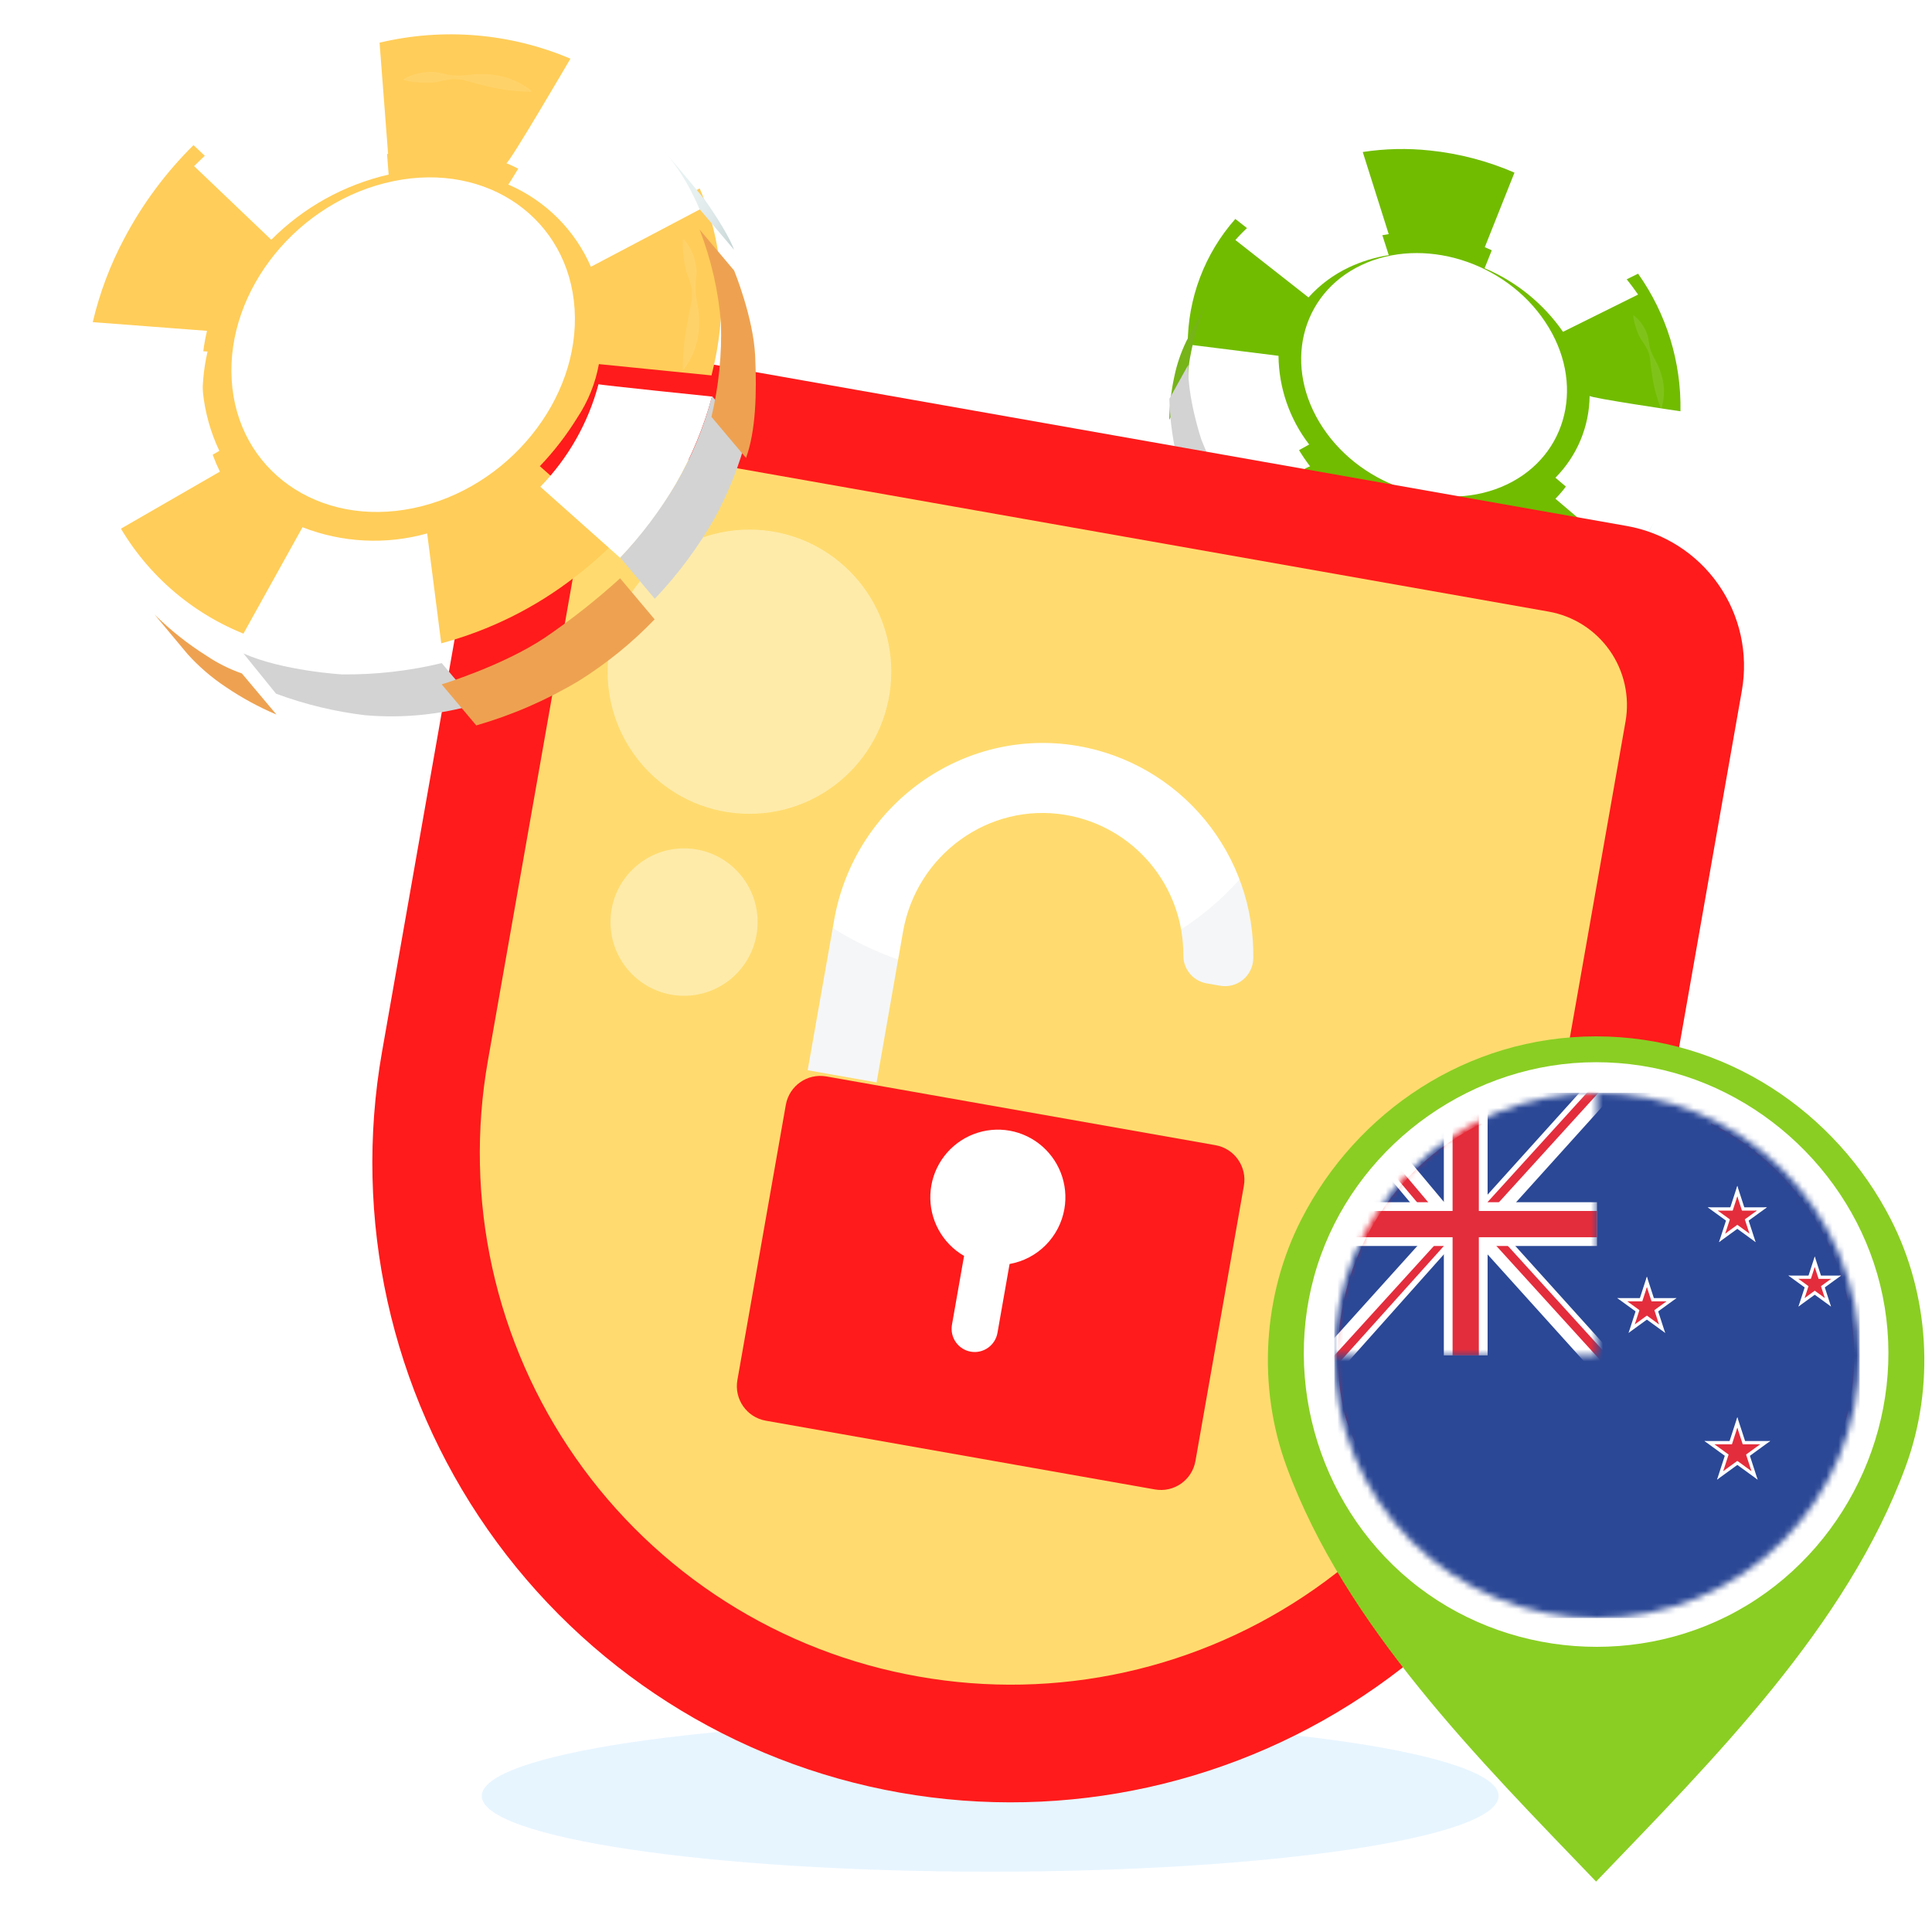 <?xml version="1.0" encoding="UTF-8"?> <svg xmlns="http://www.w3.org/2000/svg" width="320" height="320" viewBox="0 0 320 320" fill="none"><path d="M249.58 83.656C259.73 78.83 262.611 66.767 255.961 56.762C249.312 46.757 235.67 42.547 225.488 47.353C215.306 52.16 212.425 64.223 219.107 74.248C225.789 84.273 239.395 88.497 249.58 83.656Z" fill="white"></path><path d="M247.122 79.955C249.447 78.854 250.175 75.346 252.507 74.408C254.983 73.413 255.672 69.913 255.702 67.166C255.713 64.121 253.661 61.78 252.221 58.506C250.382 54.406 246.715 51.654 242.503 50.29C239.957 49.466 237.277 49.137 234.607 49.322C232.302 49.464 230.045 50.034 227.95 51.004C226.638 51.627 225.427 52.441 224.355 53.419C223.251 54.426 222.899 56.25 222.216 57.519C221.365 59.071 220.286 60.118 220.095 61.91C219.904 63.702 219.595 64.953 221.39 67.19C222.413 68.436 221.853 70.94 222.841 72.407C224.814 75.368 227.529 77.76 230.717 79.341C232.99 80.482 236.161 78.868 238.241 80.227C241.871 82.621 244.291 81.342 247.122 79.955Z" fill="white"></path><g filter="url(#filter0_i_2106_32749)"><path d="M236.826 28.336C233.127 27.938 229.392 28.022 225.714 28.586L230.014 42.187C224.913 42.933 220.222 45.404 216.721 49.189L204.609 39.673C199.537 45.411 196.734 52.802 196.725 60.46L211.76 62.345C211.815 67.662 213.597 72.818 216.838 77.034L204.794 83.766C208.56 88.786 213.294 93 218.718 96.157C220.583 97.268 222.523 98.249 224.522 99.094C224.882 99.247 225.059 99.317 225.227 99.382C225.394 99.448 229.84 86.929 229.84 86.929C232.216 87.877 234.684 88.573 237.205 89.006C239.569 89.495 242.009 89.495 244.373 89.007L248.299 102.543C256.178 101.53 263.836 98.111 269.355 92.486L257.631 82.534C261.212 78.926 263.244 74.062 263.293 68.979C263.279 69.316 278.339 71.531 278.339 71.531C278.493 63.379 276.034 55.392 271.322 48.739L258.878 54.886C255.64 50.224 251.153 46.571 245.931 44.347L250.846 32.004C246.388 30.072 241.659 28.835 236.826 28.336ZM255.961 56.763C262.611 66.767 259.73 78.831 249.58 83.657C239.431 88.484 225.764 84.292 219.107 74.249C212.45 64.206 215.31 52.151 225.476 47.326C235.643 42.501 249.296 46.698 255.961 56.763Z" fill="#71BC01"></path></g><path d="M225.651 28.669C225.787 28.615 225.941 28.627 226.088 28.601C225.941 28.627 225.801 28.65 225.651 28.669Z" fill="#FDFAEF"></path><path d="M245.9 44.426L250.825 32.088C259.093 35.615 266.197 41.404 271.32 48.789L258.885 54.958C255.639 50.29 251.137 46.639 245.9 44.426Z" fill="white"></path><path d="M250.828 32.079L250.113 31.787C250.35 31.882 250.595 31.974 250.828 32.079Z" fill="#FDFAEF"></path><path d="M271.68 49.317C271.566 49.138 271.432 48.969 271.319 48.79C271.439 48.966 271.566 49.138 271.68 49.317Z" fill="#FDFAEF"></path><path d="M244.415 88.941C244.336 88.973 248.259 102.626 248.259 102.626C240.485 103.552 232.602 102.477 225.36 99.503L229.865 86.986C234.465 88.879 239.477 89.553 244.415 88.941Z" fill="white"></path><path d="M257.564 82.675C261.123 79.094 263.172 74.284 263.289 69.236C263.285 69.371 278.327 71.601 278.327 71.601C278.087 79.468 274.88 86.953 269.35 92.554L257.628 82.608C257.611 82.634 257.589 82.657 257.564 82.675Z" fill="white"></path><path d="M223.427 44.281C220.884 45.477 218.606 47.17 216.729 49.261L204.619 39.753C207.571 36.448 211.159 33.771 215.169 31.882C218.493 30.319 222.023 29.237 225.652 28.67L230.022 42.259C227.739 42.615 225.518 43.296 223.427 44.281Z" fill="white"></path><path d="M215.967 75.818C216.294 76.3 216.634 76.776 216.989 77.247C216.86 77.091 204.816 83.799 204.816 83.799C204.322 83.168 203.851 82.471 203.39 81.778C199.107 75.528 196.789 68.141 196.733 60.565L211.753 62.39C211.794 67.185 213.261 71.859 215.967 75.818Z" fill="white"></path><g filter="url(#filter1_i_2106_32749)"><path d="M196.811 60.219L193.666 66.124C193.711 63.732 193.988 61.35 194.494 59.013C194.918 56.945 195.601 54.938 196.527 53.041L199.561 47.397C198.486 49.958 197.696 52.629 197.203 55.363C196.866 56.958 196.734 58.59 196.811 60.219Z" fill="#76B419"></path></g><path d="M196.814 60.432L193.682 66.059C193.783 69.875 194.337 73.667 195.331 77.353C196.693 81.826 198.874 86.007 201.764 89.682L204.911 83.785C202.487 80.378 200.493 76.685 198.974 72.789C198.974 72.789 196.623 65.788 196.814 60.432Z" fill="#D3D3D3"></path><g filter="url(#filter2_i_2106_32749)"><path d="M201.693 89.712L204.831 83.81C204.831 83.81 209.799 89.983 214.993 93.546C218.311 95.77 221.78 97.758 225.375 99.498L222.234 105.393C218.48 103.873 214.924 101.902 211.646 99.524C207.918 96.698 204.572 93.4 201.693 89.712Z" fill="#76B419"></path></g><path d="M248.317 102.603C244.383 103.118 240.396 103.086 236.471 102.51C232.676 101.918 228.956 100.913 225.38 99.511L222.239 105.406C226.112 106.947 230.157 108.011 234.286 108.575C237.897 108.999 241.547 108.981 245.153 108.523L248.317 102.603Z" fill="#D3D3D3"></path><g filter="url(#filter3_i_2106_32749)"><path d="M245.123 108.453L248.268 102.548C252.165 101.965 255.967 100.865 259.573 99.279C263.145 97.493 266.441 95.202 269.359 92.477L266.222 98.379C266.222 98.379 261.681 102.79 257.339 104.768C252.996 106.746 248.676 108.325 245.123 108.453Z" fill="#76B419"></path></g><path d="M266.245 98.353L269.351 92.455C271.152 90.694 272.704 88.696 273.965 86.515C271.488 91.215 270.641 92.674 270.641 92.674C270.641 92.674 268.08 96.712 266.245 98.353Z" fill="url(#paint0_linear_2106_32749)"></path><path d="M270.581 52.228C271.15 52.66 271.641 53.185 272.034 53.782C272.417 54.349 272.714 54.969 272.915 55.623C273.088 56.3 273.119 57.016 273.304 57.663C273.499 58.316 273.771 58.944 274.114 59.533C274.243 59.854 274.451 60.143 274.587 60.462C274.723 60.78 274.845 61.103 274.974 61.425C275.207 62.072 275.382 62.74 275.495 63.419C275.709 64.807 275.611 66.225 275.208 67.57L275.059 67.572C274.577 66.316 274.193 65.024 273.912 63.708C273.778 63.066 273.683 62.416 273.587 61.767C273.492 61.117 273.405 60.448 273.342 59.777C273.289 59.105 273.118 58.447 272.835 57.835C272.508 57.24 272.145 56.667 271.747 56.118C271.419 55.541 271.157 54.929 270.964 54.295C270.741 53.643 270.584 52.97 270.497 52.287L270.581 52.228Z" fill="white" fill-opacity="0.1"></path><path d="M265.122 92.076C264.804 92.729 264.365 93.316 263.828 93.806C263.319 94.298 262.731 94.702 262.089 95.002C261.425 95.269 260.7 95.403 260.064 95.676C259.421 95.949 258.807 96.285 258.23 96.678C257.641 97.08 257.006 97.41 256.339 97.662C255.685 97.937 255.006 98.146 254.311 98.287C252.908 98.549 251.463 98.492 250.085 98.122L250.033 97.993C251.305 97.482 252.609 97.057 253.938 96.722C254.582 96.57 255.234 96.441 255.894 96.308C256.226 96.249 256.541 96.147 256.877 96.095C257.212 96.043 257.558 95.996 257.892 95.919C258.569 95.815 259.222 95.589 259.819 95.252C260.381 94.855 260.91 94.415 261.403 93.936C261.944 93.52 262.519 93.15 263.121 92.831C263.731 92.501 264.363 92.213 265.013 91.971L265.122 92.076Z" fill="white" fill-opacity="0.1"></path><path d="M164.007 310.009C210.514 310.009 248.216 304.393 248.216 297.466C248.216 290.539 210.514 284.923 164.007 284.923C117.499 284.923 79.797 290.539 79.797 297.466C79.797 304.393 117.499 310.009 164.007 310.009Z" fill="#C4E7FF" fill-opacity="0.4"></path><g filter="url(#filter4_ii_2106_32749)"><path d="M107.492 55.194L269.452 83.809C275.588 84.893 281.043 88.375 284.617 93.489C288.191 98.603 289.591 104.931 288.509 111.079L271.51 207.676C266.641 235.344 251.002 259.941 228.034 276.056C205.065 292.171 176.649 298.484 149.035 293.605C121.422 288.726 96.874 273.056 80.791 250.042C64.708 227.027 58.408 198.554 63.277 170.885L80.276 74.289C81.358 68.14 84.833 62.674 89.937 59.093C95.041 55.512 101.356 54.11 107.492 55.194Z" fill="#FF1B1B"></path></g><g filter="url(#filter5_i_2106_32749)"><path d="M152.127 276.028C140.753 274.03 129.884 269.804 120.142 263.592C110.4 257.381 101.976 249.305 95.353 239.827C88.729 230.349 84.036 219.655 81.542 208.358C79.048 197.06 78.803 185.381 80.819 173.988L96.083 87.266C96.44 85.233 97.194 83.291 98.3 81.55C99.407 79.809 100.844 78.304 102.532 77.12C104.219 75.936 106.122 75.096 108.133 74.649C110.144 74.202 112.223 74.156 114.252 74.514L256.502 99.646C258.531 100.003 260.471 100.758 262.209 101.866C263.948 102.975 265.451 104.416 266.634 106.107C267.816 107.798 268.655 109.706 269.101 111.722C269.548 113.737 269.594 115.822 269.237 117.855L253.964 204.577C251.97 215.974 247.753 226.866 241.554 236.627C235.355 246.389 227.295 254.83 217.835 261.467C208.376 268.104 197.704 272.806 186.429 275.304C175.153 277.803 163.497 278.049 152.127 276.028Z" fill="#FFDB6F"></path></g><g filter="url(#filter6_f_2106_32749)"><path d="M124.132 134.795C137.107 134.795 147.625 124.256 147.625 111.255C147.625 98.254 137.107 87.715 124.132 87.715C111.157 87.715 100.639 98.254 100.639 111.255C100.639 124.256 111.157 134.795 124.132 134.795Z" fill="#FEFDE7" fill-opacity="0.5"></path></g><g filter="url(#filter7_f_2106_32749)"><path d="M113.301 164.931C120.03 164.931 125.485 159.466 125.485 152.724C125.485 145.982 120.03 140.516 113.301 140.516C106.573 140.516 101.118 145.982 101.118 152.724C101.118 159.466 106.573 164.931 113.301 164.931Z" fill="#FEFDE7" fill-opacity="0.5"></path></g><g filter="url(#filter8_d_2106_32749)"><path d="M145.192 175.413L133.777 173.396L138.162 148.521C141.505 129.472 159.512 116.442 178.528 119.686C186.772 121.109 194.235 125.444 199.565 131.906C204.894 138.367 207.737 146.528 207.579 154.909C207.563 155.583 207.402 156.246 207.106 156.852C206.81 157.458 206.387 157.993 205.866 158.419C205.345 158.846 204.737 159.155 204.086 159.325C203.434 159.494 202.754 159.521 202.091 159.402L199.857 159.011C198.772 158.822 197.789 158.254 197.083 157.408C196.376 156.563 195.991 155.493 195.996 154.39C196.036 148.813 194.091 143.405 190.508 139.136C186.926 134.868 181.942 132.019 176.452 131.102C163.775 128.985 151.805 137.724 149.576 150.41L145.192 175.413Z" fill="white"></path><path d="M137.924 149.833L133.777 173.396L145.192 175.412L148.773 155.073C144.974 153.736 141.335 151.978 137.924 149.833Z" fill="#66798C" fill-opacity="0.07"></path><path d="M205.297 141.809C202.46 144.994 199.203 147.777 195.615 150.081C195.876 151.511 196.002 152.962 195.99 154.416C195.985 155.519 196.37 156.588 197.077 157.434C197.784 158.28 198.767 158.848 199.852 159.036L202.086 159.428C202.751 159.548 203.434 159.521 204.088 159.35C204.742 159.18 205.352 158.869 205.874 158.439C206.396 158.009 206.819 157.471 207.114 156.861C207.408 156.252 207.567 155.585 207.579 154.908C207.669 150.435 206.894 145.987 205.297 141.809Z" fill="#66798C" fill-opacity="0.07"></path><g filter="url(#filter9_ii_2106_32749)"><path d="M201.324 180.015L136.868 168.627C133.716 168.07 130.711 170.179 130.155 173.337L122.134 218.918C121.578 222.076 123.682 225.087 126.834 225.644L191.291 237.032C194.442 237.589 197.448 235.481 198.003 232.323L206.025 186.741C206.58 183.583 204.476 180.572 201.324 180.015Z" fill="#FF1B1B"></path></g><path d="M176.293 196.392C176.647 194.372 176.443 192.294 175.7 190.383C174.958 188.472 173.707 186.802 172.083 185.554C170.459 184.306 168.525 183.528 166.491 183.305C164.456 183.082 162.4 183.423 160.545 184.289C158.691 185.156 157.109 186.516 155.972 188.221C154.835 189.926 154.187 191.911 154.098 193.96C154.008 196.009 154.482 198.042 155.466 199.84C156.45 201.638 157.908 203.131 159.68 204.156L157.673 215.567C157.498 216.569 157.727 217.6 158.309 218.434C158.891 219.267 159.779 219.835 160.779 220.013C161.778 220.189 162.807 219.959 163.637 219.376C164.468 218.792 165.034 217.902 165.211 216.901L167.218 205.49C169.48 205.09 171.564 204.003 173.187 202.375C174.811 200.747 175.895 198.658 176.293 196.392Z" fill="white"></path></g><path d="M52.662 30.67H43.456C40.608 30.67 38.3 32.983 38.3 35.836V70.558C38.3 73.411 40.608 75.724 43.456 75.724H52.662C55.51 75.724 57.818 73.411 57.818 70.558V35.836C57.818 32.983 55.51 30.67 52.662 30.67Z" fill="white"></path><path d="M51.778 81.275H44.34C41.004 81.275 38.3 83.985 38.3 87.328V91.337C38.3 94.68 41.004 97.389 44.34 97.389H51.778C55.114 97.389 57.818 94.68 57.818 91.337V87.328C57.818 83.985 55.114 81.275 51.778 81.275Z" fill="white"></path><path d="M95.173 54.639C94.252 39.718 80.794 30.177 65.147 33.419C49.5 36.66 37.535 51.407 38.415 66.359C39.294 81.31 52.752 90.852 68.44 87.579C84.128 84.307 96.093 69.611 95.173 54.639Z" fill="white"></path><path d="M89.385 55.836C89.18 52.42 85.212 49.782 85.212 46.438C85.212 42.889 81.234 40.301 77.859 38.901C74.106 37.377 70.199 38.747 65.444 38.901C59.471 39.136 54.256 42.296 50.482 46.816C48.202 49.55 46.466 52.695 45.369 56.081C44.401 58.996 43.985 62.065 44.142 65.132C44.26 67.059 44.663 68.958 45.338 70.767C46.034 72.628 48.11 73.968 49.337 75.441C50.83 77.261 51.587 79.112 53.704 80.237C55.821 81.362 57.211 82.364 60.862 81.26C62.908 80.615 65.72 82.548 68.021 82.057C72.655 81.092 76.954 78.927 80.487 75.778C83.024 73.538 82.604 68.824 85.314 66.932C90.07 63.639 89.691 60.019 89.385 55.836Z" fill="white"></path><g filter="url(#filter10_i_2106_32749)"><path d="M20.571 42.929C18.244 47.297 16.494 51.948 15.365 56.766L34.285 58.208C32.675 64.874 33.396 71.89 36.33 78.088L18.576 88.315C23.14 97.422 30.872 104.549 40.318 108.36L50.105 90.739C56.695 93.31 63.942 93.669 70.753 91.762L73.085 109.965C81.149 107.809 88.699 104.057 95.287 98.93C97.583 97.179 99.756 95.273 101.791 93.224C102.159 92.856 102.333 92.672 102.497 92.498C102.66 92.324 89.417 80.625 89.417 80.625C91.766 78.163 93.85 75.463 95.635 72.566C97.411 69.891 98.622 66.88 99.194 63.72L117.847 65.591C120.506 55.365 120.087 44.218 115.883 34.615L97.782 44.146C95.107 37.936 90.113 33.015 83.864 30.432C84.273 30.616 94.479 13.129 94.479 13.129C84.495 8.894 73.418 7.966 62.868 10.48L64.279 28.888C56.92 30.57 50.185 34.296 44.849 39.636L32.055 27.446C27.458 31.989 23.585 37.211 20.571 42.929ZM65.149 33.418C80.796 30.177 94.254 39.718 95.174 54.639C96.095 69.559 84.14 84.347 68.442 87.579C52.744 90.811 39.285 81.3 38.375 66.359C37.465 51.417 49.42 36.65 65.149 33.418Z" fill="#FFCD59"></path></g><path d="M15.437 56.887C15.437 56.693 15.529 56.509 15.569 56.314C15.529 56.509 15.488 56.693 15.437 56.887Z" fill="#FDFAEF"></path><path d="M44.931 39.715L32.148 27.515C40.603 19.061 51.273 13.166 62.93 10.508L64.372 28.916C57.001 30.606 50.26 34.35 44.931 39.715Z" fill="white"></path><path d="M32.139 27.506L31.423 28.242C31.658 27.997 31.893 27.741 32.139 27.506Z" fill="#FDFAEF"></path><path d="M63.758 10.327C63.482 10.378 63.206 10.46 62.93 10.511C63.206 10.45 63.482 10.378 63.758 10.327Z" fill="#FDFAEF"></path><path d="M99.132 63.637C99.132 63.75 117.928 65.683 117.928 65.683C115.214 75.737 109.976 84.932 102.711 92.395L89.498 80.624C94.118 75.885 97.436 70.034 99.132 63.637Z" fill="white"></path><path d="M97.924 44.298C95.27 38.13 90.35 33.214 84.18 30.564C84.343 30.635 94.56 13.178 94.56 13.178C104.15 17.378 111.796 25.05 115.964 34.654L97.873 44.186C97.896 44.22 97.914 44.258 97.924 44.298Z" fill="white"></path><path d="M33.6 67.379C33.814 71.111 34.773 74.762 36.422 78.117L18.679 88.344C16.064 83.06 14.541 77.304 14.2 71.419C13.92 66.54 14.336 61.647 15.437 56.886L34.377 58.236C33.683 61.231 33.422 64.31 33.6 67.379Z" fill="white"></path><path d="M68.82 92.233C69.577 92.07 70.334 91.885 71.09 91.681C70.835 91.763 73.136 109.956 73.136 109.956C72.113 110.253 71.019 110.488 69.935 110.713C60.096 112.897 49.829 112.092 40.451 108.402L50.156 90.771C56.094 93.1 62.592 93.609 68.82 92.233Z" fill="white"></path><g filter="url(#filter11_i_2106_32749)"><path d="M40.063 108.134L45.79 114.945C42.86 113.704 40.059 112.18 37.425 110.395C35.083 108.845 32.946 107.007 31.064 104.923L25.602 98.378C28.23 100.975 31.135 103.276 34.265 105.24C36.066 106.448 38.015 107.421 40.063 108.134Z" fill="#EEA251"></path></g><path d="M40.328 108.236L45.718 114.894C50.478 116.663 55.432 117.861 60.475 118.463C66.671 119.002 72.913 118.385 78.883 116.643L73.166 109.832C67.759 111.132 62.211 111.761 56.65 111.703C56.65 111.703 46.843 111.13 40.328 108.236Z" fill="#D3D3D3"></path><g filter="url(#filter12_i_2106_32749)"><path d="M78.884 116.744L73.157 109.943C73.157 109.943 83.241 106.875 90.215 102.232C94.606 99.241 98.782 95.947 102.712 92.373L108.429 99.174C104.691 103.054 100.494 106.464 95.932 109.329C90.595 112.529 84.864 115.021 78.884 116.744Z" fill="#EEA251"></path></g><path d="M117.929 65.599C116.613 70.71 114.596 75.614 111.936 80.172C109.323 84.563 106.237 88.654 102.732 92.373L108.449 99.174C112.273 95.16 115.594 90.695 118.338 85.879C120.653 81.632 122.442 77.12 123.666 72.441L117.929 65.599Z" fill="#D3D3D3"></path><g filter="url(#filter13_i_2106_32749)"><path d="M123.565 72.444L117.838 65.633C119.051 60.534 119.581 55.296 119.412 50.058C118.981 44.764 117.789 39.559 115.874 34.605L121.601 41.406C121.601 41.406 124.792 49.199 125.078 55.539C125.364 61.88 125.17 67.995 123.565 72.444Z" fill="#EEA251"></path></g><path d="M121.581 41.364L115.844 34.604C114.563 31.508 112.867 28.601 110.802 25.963C115.373 31.352 116.754 33.121 116.754 33.121C116.754 33.121 120.466 38.286 121.581 41.364Z" fill="url(#paint1_linear_2106_32749)"></path><path d="M66.807 13.127C67.622 12.639 68.514 12.293 69.445 12.104C70.335 11.914 71.248 11.855 72.155 11.931C73.076 12.053 73.976 12.37 74.865 12.462C75.768 12.546 76.678 12.522 77.575 12.391C78.036 12.391 78.496 12.278 78.956 12.268C79.416 12.258 79.876 12.268 80.337 12.268C81.252 12.302 82.162 12.418 83.057 12.616C84.876 13.04 86.577 13.864 88.037 15.029L87.966 15.213C86.176 15.186 84.391 15.018 82.627 14.712C81.768 14.559 80.919 14.354 80.071 14.15C79.222 13.945 78.353 13.72 77.493 13.464C76.638 13.196 75.741 13.082 74.845 13.127C73.949 13.235 73.061 13.399 72.186 13.618C71.311 13.736 70.427 13.756 69.547 13.679C68.632 13.632 67.724 13.491 66.837 13.26L66.807 13.127Z" fill="white" fill-opacity="0.1"></path><path d="M113.276 39.636C113.924 40.352 114.431 41.185 114.769 42.09C115.124 42.964 115.331 43.89 115.383 44.831C115.383 45.782 115.188 46.743 115.209 47.664C115.227 48.593 115.337 49.517 115.536 50.425C115.74 51.352 115.832 52.299 115.812 53.248C115.826 54.191 115.747 55.133 115.577 56.06C115.203 57.922 114.417 59.676 113.276 61.194H113.092C113.091 59.371 113.214 57.55 113.46 55.743C113.593 54.874 113.757 54.004 113.92 53.125C114.012 52.685 114.043 52.245 114.145 51.806C114.247 51.366 114.36 50.916 114.432 50.466C114.639 49.578 114.684 48.66 114.565 47.756C114.353 46.866 114.073 45.994 113.726 45.148C113.481 44.274 113.31 43.381 113.215 42.479C113.11 41.562 113.069 40.64 113.092 39.718L113.276 39.636Z" fill="white" fill-opacity="0.1"></path><path d="M247.064 236.933C247.737 226.036 257.565 219.068 268.992 221.435C280.42 223.803 289.158 234.573 288.516 245.492C287.873 256.411 278.044 263.379 266.588 260.989C255.131 258.599 246.392 247.867 247.064 236.933Z" fill="white"></path><path d="M251.29 237.807C251.44 235.312 254.338 233.385 254.338 230.943C254.338 228.352 257.243 226.462 259.708 225.439C262.449 224.326 265.302 225.327 268.775 225.439C273.136 225.611 276.945 227.918 279.701 231.22C281.367 233.216 282.634 235.513 283.436 237.986C284.143 240.115 284.447 242.356 284.332 244.596C284.246 246.003 283.951 247.39 283.458 248.711C282.95 250.07 281.434 251.049 280.538 252.124C279.447 253.454 278.895 254.806 277.349 255.627C275.803 256.449 274.787 257.181 272.121 256.374C270.627 255.904 268.573 257.315 266.893 256.957C263.508 256.252 260.369 254.67 257.788 252.371C255.936 250.735 256.242 247.292 254.263 245.91C250.79 243.506 251.066 240.862 251.29 237.807Z" fill="white"></path><g filter="url(#filter14_i_2106_32749)"><path d="M301.548 228.381C303.247 231.571 304.525 234.967 305.35 238.486L291.533 239.539C292.708 244.407 292.181 249.532 290.039 254.058L303.004 261.527C299.671 268.178 294.025 273.383 287.126 276.166L279.979 263.297C275.166 265.175 269.874 265.437 264.899 264.044L263.196 277.338C257.307 275.764 251.793 273.024 246.982 269.279C245.305 268.001 243.718 266.608 242.232 265.112C241.963 264.843 241.836 264.709 241.716 264.582C241.597 264.455 251.269 255.911 251.269 255.911C249.553 254.113 248.031 252.141 246.728 250.025C245.431 248.071 244.546 245.873 244.129 243.565L230.506 244.932C228.564 237.463 228.87 229.322 231.94 222.309L245.16 229.27C247.113 224.734 250.76 221.141 255.324 219.254C255.026 219.389 247.572 206.617 247.572 206.617C254.863 203.525 262.953 202.847 270.658 204.683L269.627 218.127C275.002 219.355 279.92 222.076 283.817 225.976L293.161 217.073C296.518 220.392 299.347 224.205 301.548 228.381ZM268.992 221.435C257.565 219.068 247.736 226.036 247.064 236.933C246.392 247.829 255.123 258.629 266.587 260.989C278.052 263.349 287.88 256.403 288.545 245.492C289.21 234.58 280.479 223.795 268.992 221.435Z" fill="#FF1B1B"></path></g><path d="M305.297 238.575C305.297 238.433 305.23 238.298 305.2 238.156C305.23 238.298 305.26 238.433 305.297 238.575Z" fill="#FDFAEF"></path><path d="M283.758 226.034L293.094 217.124C286.919 210.95 279.126 206.645 270.613 204.703L269.56 218.147C274.943 219.381 279.866 222.116 283.758 226.034Z" fill="white"></path><path d="M293.098 217.117L293.621 217.655C293.449 217.476 293.277 217.289 293.098 217.117Z" fill="#FDFAEF"></path><path d="M270.006 204.571C270.208 204.608 270.41 204.668 270.611 204.706C270.41 204.661 270.208 204.608 270.006 204.571Z" fill="#FDFAEF"></path><path d="M244.173 243.504C244.173 243.587 230.446 244.998 230.446 244.998C232.429 252.341 236.254 259.056 241.559 264.506L251.209 255.91C247.835 252.449 245.412 248.176 244.173 243.504Z" fill="white"></path><path d="M245.054 229.381C246.993 224.876 250.585 221.286 255.092 219.35C254.972 219.403 247.511 206.654 247.511 206.654C240.507 209.721 234.923 215.324 231.879 222.338L245.091 229.299C245.074 229.324 245.062 229.352 245.054 229.381Z" fill="white"></path><path d="M292.032 246.237C291.876 248.963 291.175 251.629 289.971 254.079L302.929 261.548C304.838 257.689 305.951 253.485 306.2 249.187C306.404 245.624 306.1 242.051 305.296 238.574L291.464 239.56C291.971 241.747 292.162 243.996 292.032 246.237Z" fill="white"></path><path d="M266.309 264.388C265.757 264.269 265.204 264.134 264.651 263.985C264.838 264.045 263.157 277.332 263.157 277.332C263.904 277.548 264.703 277.72 265.495 277.884C272.68 279.479 280.178 278.892 287.027 276.196L279.94 263.32C275.603 265.021 270.858 265.393 266.309 264.388Z" fill="white"></path><g filter="url(#filter15_i_2106_32749)"><path d="M287.312 276.001L283.13 280.975C285.269 280.069 287.316 278.955 289.239 277.652C290.949 276.52 292.51 275.178 293.885 273.656L297.873 268.876C295.954 270.773 293.832 272.453 291.547 273.887C290.231 274.77 288.808 275.48 287.312 276.001Z" fill="#E90000"></path></g><path d="M287.119 276.075L283.183 280.938C279.706 282.23 276.089 283.105 272.406 283.544C267.881 283.938 263.322 283.487 258.962 282.215L263.137 277.241C267.086 278.19 271.138 278.649 275.199 278.607C275.199 278.607 282.362 278.189 287.119 276.075Z" fill="#D3D3D3"></path><g filter="url(#filter16_i_2106_32749)"><path d="M258.96 282.289L263.143 277.322C263.143 277.322 255.778 275.081 250.685 271.69C247.478 269.506 244.429 267.1 241.558 264.491L237.383 269.457C240.113 272.291 243.178 274.781 246.51 276.874C250.408 279.21 254.593 281.031 258.96 282.289Z" fill="#E90000"></path></g><path d="M230.445 244.937C231.406 248.67 232.879 252.251 234.821 255.58C236.73 258.787 238.984 261.775 241.543 264.49L237.368 269.457C234.576 266.526 232.15 263.265 230.146 259.748C228.455 256.646 227.149 253.351 226.255 249.934L230.445 244.937Z" fill="#D3D3D3"></path><g filter="url(#filter17_i_2106_32749)"><path d="M226.329 249.936L230.511 244.962C229.625 241.238 229.238 237.413 229.361 233.587C229.676 229.721 230.546 225.92 231.945 222.302L227.763 227.268C227.763 227.268 225.433 232.96 225.224 237.59C225.014 242.221 225.156 246.687 226.329 249.936Z" fill="#E90000"></path></g><path d="M227.778 227.238L231.968 222.301C232.903 220.04 234.142 217.917 235.65 215.99C232.312 219.926 231.304 221.218 231.304 221.218C231.304 221.218 228.592 224.99 227.778 227.238Z" fill="url(#paint2_linear_2106_32749)"></path><path d="M267.781 206.616C267.186 206.26 266.534 206.007 265.854 205.869C265.204 205.73 264.538 205.687 263.875 205.742C263.203 205.832 262.546 206.063 261.896 206.131C261.236 206.192 260.572 206.174 259.917 206.078C259.581 206.078 259.245 205.996 258.908 205.989C258.572 205.981 258.236 205.989 257.9 205.989C257.232 206.013 256.567 206.098 255.914 206.243C254.585 206.552 253.342 207.154 252.276 208.005L252.329 208.14C253.636 208.12 254.939 207.997 256.227 207.774C256.855 207.662 257.474 207.512 258.094 207.363C258.714 207.214 259.349 207.049 259.976 206.863C260.602 206.667 261.257 206.583 261.911 206.616C262.565 206.695 263.214 206.815 263.853 206.975C264.491 207.061 265.138 207.076 265.78 207.019C266.448 206.985 267.111 206.882 267.759 206.713L267.781 206.616Z" fill="white" fill-opacity="0.1"></path><path d="M233.844 225.976C233.37 226.499 233 227.107 232.753 227.768C232.494 228.406 232.343 229.083 232.305 229.77C232.305 230.465 232.447 231.167 232.432 231.839C232.418 232.517 232.338 233.193 232.193 233.855C232.044 234.532 231.977 235.224 231.991 235.917C231.981 236.605 232.039 237.293 232.163 237.971C232.436 239.33 233.01 240.611 233.844 241.72H233.978C233.978 240.388 233.889 239.058 233.709 237.739C233.612 237.104 233.493 236.469 233.373 235.827C233.306 235.506 233.283 235.185 233.209 234.864C233.134 234.542 233.052 234.214 233 233.885C232.848 233.237 232.815 232.566 232.903 231.906C233.057 231.256 233.262 230.619 233.515 230.002C233.694 229.363 233.818 228.711 233.888 228.052C233.964 227.383 233.994 226.709 233.978 226.036L233.844 225.976Z" fill="white" fill-opacity="0.1"></path><g filter="url(#filter18_ii_2106_32749)"><path d="M264.37 170C285.797 170.005 304.064 182.547 313.157 200.257C319.593 212.793 320.501 228.002 315.637 241.25C305.911 267.737 283.685 289.862 264.37 309.988V310C264.369 309.998 264.366 309.996 264.365 309.994C264.363 309.996 264.361 309.998 264.36 310V309.988C245.045 289.862 222.819 267.737 213.093 241.25C208.229 228.002 209.136 212.793 215.573 200.257C224.667 182.544 242.939 170.001 264.37 170ZM264.365 197.707C249.198 197.711 236.865 209.651 236.865 224.818C236.865 239.802 249.3 252.718 264.365 252.723C279.43 252.719 291.866 239.802 291.866 224.818C291.865 209.65 279.532 197.711 264.365 197.707Z" fill="#8ACE23"></path></g><path d="M264.365 268.102C288.528 268.102 308.115 248.514 308.115 224.352C308.115 200.19 288.528 180.602 264.365 180.602C240.203 180.602 220.615 200.19 220.615 224.352C220.615 248.514 240.203 268.102 264.365 268.102Z" fill="white"></path><g filter="url(#filter19_i_2106_32749)"><path d="M308.115 224.352C308.115 207.006 298.021 192.019 283.387 184.943V263.76C298.021 256.684 308.115 241.697 308.115 224.352Z" fill="#FF1B1B"></path></g><g filter="url(#filter20_i_2106_32749)"><path d="M220.615 224.352C220.615 241.697 230.709 256.684 245.343 263.761V184.943C230.709 192.02 220.615 207.007 220.615 224.352Z" fill="#FF1B1B"></path></g><g filter="url(#filter21_i_2106_32749)"><path d="M271.974 230.059L279.583 226.254L275.779 224.352V220.548L268.17 224.352L271.974 216.743H268.17L264.366 211.037L260.561 216.743H256.757L260.561 224.352L252.952 220.548V224.352L249.148 226.254L256.757 230.059L254.855 233.863H262.464V239.569H266.268V233.863H273.876L271.974 230.059Z" fill="#FF1B1B"></path></g><path d="M264.346 175.935C244.181 175.935 225.668 188.938 218.789 207.875C211.859 226.953 217.93 248.845 233.547 261.761C249.198 274.705 271.929 276.424 289.322 265.903C306.72 255.379 315.908 234.545 311.818 214.613C307.812 195.093 291.577 179.603 271.877 176.519C269.386 176.129 266.865 175.935 264.346 175.935ZM303.355 241.964C295.086 260.287 274.444 270.621 254.826 266.136C239.728 262.685 227.377 250.888 223.168 236.005C218.861 220.786 223.531 204.066 235.039 193.232C247.49 181.511 266.258 178.31 281.885 185.357C300.541 193.77 310.861 214.928 305.852 234.807C305.233 237.262 304.389 239.655 303.355 241.964C303.777 241.022 302.784 243.23 303.355 241.964Z" fill="white"></path><mask id="mask0_2106_32749" style="mask-type:luminance" maskUnits="userSpaceOnUse" x="221" y="181" width="87" height="87"><path d="M308 224.5C308 236.037 303.417 247.101 295.259 255.259C287.101 263.417 276.037 268 264.5 268C252.963 268 241.899 263.417 233.741 255.259C225.583 247.101 221 236.037 221 224.5C221 212.963 225.583 201.899 233.741 193.741C241.899 185.583 252.963 181 264.5 181C276.037 181 287.101 185.583 295.259 193.741C303.417 201.899 308 212.963 308 224.5Z" fill="white"></path></mask><g mask="url(#mask0_2106_32749)"><path d="M221.021 181.003H308.01V267.991H221.021V181.003Z" fill="#2B4896"></path><mask id="mask1_2106_32749" style="mask-type:luminance" maskUnits="userSpaceOnUse" x="221" y="181" width="44" height="44"><path d="M221.021 181.003H264.516V224.497H221.021V181.003Z" fill="white"></path></mask><g mask="url(#mask1_2106_32749)"><path d="M221.021 181.003H264.516V224.497H221.021V181.003Z" fill="#2B4896"></path><path d="M240.249 200.275L216.992 226.071H221.545V227.512L243.386 203.007L240.249 200.275Z" fill="white"></path><path d="M218.415 229.468L240.903 204.423L239.188 204.592V204.512L217.367 228.516L218.415 229.468Z" fill="#E32D3C"></path><path d="M264.405 177.892L241.148 203.689H245.702V205.13L267.633 180.806L264.405 177.892Z" fill="white"></path><path d="M265.354 178.236L242.746 203.112H244.581V203.191L266.402 179.187L265.354 178.236Z" fill="#E32D3C"></path><path d="M239.165 205.86L216.886 179.229L221.435 179.398L221.488 177.958L242.497 203.069L239.165 205.86Z" fill="white"></path><path d="M240.124 205.552L218.459 179.864L220.293 179.932L220.295 179.853L241.206 204.64L240.124 205.552Z" fill="#E32D3C"></path><path d="M239.145 181.003H246.394V224.497H239.145V181.003Z" fill="white"></path><path d="M246.257 201.126L269.514 226.923H264.96V228.364L243.029 204.04L246.257 201.126Z" fill="white"></path><path d="M245.308 201.47L267.916 226.346H266.081V226.425L244.26 202.421L245.308 201.47Z" fill="#E32D3C"></path><path d="M264.516 199.125V206.374H221.021V199.125H264.516Z" fill="white"></path><path d="M240.594 181.003H244.943V224.497H240.594V181.003Z" fill="#E32D3C"></path><path d="M264.516 200.575V204.924H221.021V200.575H264.516Z" fill="#E32D3C"></path></g><path d="M287.758 199.973V202.425L292.661 199.973H287.758Z" fill="white"></path><path d="M288.693 202.856L287.252 200.873L292.66 199.973L288.693 202.856Z" fill="white"></path><path d="M287.754 199.973V202.425L282.85 199.973H287.754Z" fill="white"></path><path d="M286.818 202.856L288.26 200.873L282.852 199.973L286.818 202.856Z" fill="white"></path><path d="M289.273 201.074L286.942 201.832L290.789 205.738L289.273 201.074Z" fill="white"></path><path d="M286.819 202.856L288.26 200.872L290.787 205.737L286.819 202.856Z" fill="white"></path><path d="M286.236 201.074L288.568 201.832L287.752 196.411L286.236 201.074Z" fill="white"></path><path d="M289.269 201.074L286.938 201.833L287.753 196.411L289.269 201.074Z" fill="white"></path><path d="M286.236 201.074L288.568 201.832L284.721 205.738L286.236 201.074Z" fill="white"></path><path d="M288.691 202.856L287.25 200.872L284.723 205.737L288.691 202.856Z" fill="white"></path><path d="M287.758 200.513V202.134L290.998 200.513H287.758Z" fill="#E32D3C"></path><path d="M288.376 202.419L287.424 201.108L290.997 200.514L288.376 202.419Z" fill="#E32D3C"></path><path d="M287.758 200.513V202.134L284.517 200.513H287.758Z" fill="#E32D3C"></path><path d="M287.139 202.419L288.092 201.108L284.518 200.514L287.139 202.419Z" fill="#E32D3C"></path><path d="M288.76 201.241L287.219 201.742L289.761 204.323L288.76 201.241Z" fill="#E32D3C"></path><path d="M287.14 202.418L288.092 201.108L289.761 204.322L287.14 202.418Z" fill="#E32D3C"></path><path d="M286.756 201.241L288.297 201.742L287.757 198.16L286.756 201.241Z" fill="#E32D3C"></path><path d="M288.759 201.241L287.219 201.742L287.758 198.16L288.759 201.241Z" fill="#E32D3C"></path><path d="M286.756 201.241L288.297 201.742L285.755 204.323L286.756 201.241Z" fill="#E32D3C"></path><path d="M288.376 202.418L287.424 201.108L285.754 204.322L288.376 202.418Z" fill="#E32D3C"></path><path d="M300.574 211.278L300.574 213.459L304.937 211.278L300.574 211.278Z" fill="white"></path><path d="M301.409 213.843L300.127 212.078L304.938 211.278L301.409 213.843Z" fill="white"></path><path d="M300.576 211.278L300.576 213.459L296.214 211.277L300.576 211.278Z" fill="white"></path><path d="M299.743 213.843L301.025 212.078L296.214 211.277L299.743 213.843Z" fill="white"></path><path d="M301.928 212.258L299.853 212.931L303.275 216.407L301.928 212.258Z" fill="white"></path><path d="M299.745 213.842L301.027 212.078L303.275 216.406L299.745 213.842Z" fill="white"></path><path d="M299.23 212.257L301.305 212.932L300.579 208.109L299.23 212.257Z" fill="white"></path><path d="M301.928 212.258L299.854 212.932L300.58 208.109L301.928 212.258Z" fill="white"></path><path d="M299.23 212.257L301.305 212.932L297.882 216.406L299.23 212.257Z" fill="white"></path><path d="M301.412 213.842L300.131 212.078L297.882 216.405L301.412 213.842Z" fill="white"></path><path d="M300.578 211.819L300.578 213.168L303.278 211.819L300.578 211.819Z" fill="#E32D3C"></path><path d="M301.094 213.406L300.301 212.314L303.278 211.819L301.094 213.406Z" fill="#E32D3C"></path><path d="M300.58 211.818L300.58 213.168L297.881 211.818L300.58 211.818Z" fill="#E32D3C"></path><path d="M300.064 213.406L300.857 212.314L297.88 211.818L300.064 213.406Z" fill="#E32D3C"></path><path d="M301.412 212.425L300.128 212.842L302.246 214.992L301.412 212.425Z" fill="#E32D3C"></path><path d="M300.062 213.405L300.855 212.313L302.246 214.992L300.062 213.405Z" fill="#E32D3C"></path><path d="M299.742 212.425L301.026 212.842L300.577 209.858L299.742 212.425Z" fill="#E32D3C"></path><path d="M301.412 212.425L300.129 212.842L300.578 209.858L301.412 212.425Z" fill="#E32D3C"></path><path d="M299.742 212.425L301.026 212.842L298.908 214.992L299.742 212.425Z" fill="#E32D3C"></path><path d="M301.094 213.406L300.301 212.313L298.909 214.991L301.094 213.406Z" fill="#E32D3C"></path><path d="M272.775 215.006L272.775 217.457L277.678 215.007L272.775 215.006Z" fill="white"></path><path d="M273.71 217.889L272.27 215.906L277.676 215.007L273.71 217.889Z" fill="white"></path><path d="M272.773 215.006L272.773 217.457L267.871 215.006L272.773 215.006Z" fill="white"></path><path d="M271.838 217.888L273.279 215.906L267.873 215.006L271.838 217.888Z" fill="white"></path><path d="M274.289 216.107L271.958 216.865L275.803 220.77L274.289 216.107Z" fill="white"></path><path d="M271.837 217.888L273.277 215.905L275.803 220.769L271.837 217.888Z" fill="white"></path><path d="M271.258 216.107L273.589 216.865L272.773 211.445L271.258 216.107Z" fill="white"></path><path d="M274.29 216.108L271.959 216.865L272.775 211.446L274.29 216.108Z" fill="white"></path><path d="M271.26 216.107L273.591 216.865L269.744 220.769L271.26 216.107Z" fill="white"></path><path d="M273.712 217.888L272.271 215.905L269.745 220.768L273.712 217.888Z" fill="white"></path><path d="M272.779 215.547L272.779 217.166L276.019 215.547L272.779 215.547Z" fill="#E32D3C"></path><path d="M273.397 217.451L272.445 216.141L276.018 215.547L273.397 217.451Z" fill="#E32D3C"></path><path d="M272.779 215.547L272.779 217.166L269.54 215.546L272.779 215.547Z" fill="#E32D3C"></path><path d="M272.161 217.451L273.113 216.141L269.541 215.546L272.161 217.451Z" fill="#E32D3C"></path><path d="M273.779 216.274L272.239 216.774L274.78 219.355L273.779 216.274Z" fill="#E32D3C"></path><path d="M272.157 217.451L273.109 216.14L274.778 219.355L272.157 217.451Z" fill="#E32D3C"></path><path d="M271.777 216.274L273.318 216.775L272.779 213.193L271.777 216.274Z" fill="#E32D3C"></path><path d="M273.781 216.274L272.24 216.775L272.779 213.194L273.781 216.274Z" fill="#E32D3C"></path><path d="M271.777 216.274L273.318 216.775L270.776 219.354L271.777 216.274Z" fill="#E32D3C"></path><path d="M273.399 217.451L272.447 216.14L270.778 219.354L273.399 217.451Z" fill="#E32D3C"></path><path d="M287.758 238.681V241.403L293.202 238.681H287.758Z" fill="white"></path><path d="M288.798 241.882L287.197 239.68L293.201 238.681L288.798 241.882Z" fill="white"></path><path d="M287.758 238.681V241.403L282.314 238.681H287.758Z" fill="white"></path><path d="M286.718 241.882L288.318 239.68L282.315 238.681L286.718 241.882Z" fill="white"></path><path d="M289.439 239.904L286.851 240.745L291.122 245.081L289.439 239.904Z" fill="white"></path><path d="M286.717 241.881L288.316 239.679L291.121 245.08L286.717 241.881Z" fill="white"></path><path d="M286.074 239.904L288.663 240.745L287.756 234.727L286.074 239.904Z" fill="white"></path><path d="M289.44 239.904L286.852 240.746L287.757 234.727L289.44 239.904Z" fill="white"></path><path d="M286.076 239.904L288.665 240.745L284.394 245.081L286.076 239.904Z" fill="white"></path><path d="M288.799 241.881L287.199 239.679L284.394 245.08L288.799 241.881Z" fill="white"></path><path d="M287.756 239.222V241.112L291.536 239.222H287.756Z" fill="#E32D3C"></path><path d="M288.478 241.445L287.367 239.916L291.536 239.222L288.478 241.445Z" fill="#E32D3C"></path><path d="M287.758 239.222V241.112L283.977 239.222H287.758Z" fill="#E32D3C"></path><path d="M287.035 241.445L288.146 239.916L283.977 239.222L287.035 241.445Z" fill="#E32D3C"></path><path d="M288.926 240.071L287.128 240.655L290.094 243.666L288.926 240.071Z" fill="#E32D3C"></path><path d="M287.036 241.444L288.146 239.915L290.094 243.666L287.036 241.444Z" fill="#E32D3C"></path><path d="M286.588 240.071L288.385 240.655L287.756 236.476L286.588 240.071Z" fill="#E32D3C"></path><path d="M288.924 240.071L287.127 240.656L287.756 236.476L288.924 240.071Z" fill="#E32D3C"></path><path d="M286.588 240.071L288.385 240.655L285.42 243.666L286.588 240.071Z" fill="#E32D3C"></path><path d="M288.478 241.444L287.367 239.915L285.419 243.666L288.478 241.444Z" fill="#E32D3C"></path></g><defs><filter id="filter0_i_2106_32749" x="196.725" y="24.68" width="81.621" height="77.864" filterUnits="userSpaceOnUse" color-interpolation-filters="sRGB"><feFlood flood-opacity="0" result="BackgroundImageFix"></feFlood><feBlend mode="normal" in="SourceGraphic" in2="BackgroundImageFix" result="shape"></feBlend><feColorMatrix in="SourceAlpha" type="matrix" values="0 0 0 0 0 0 0 0 0 0 0 0 0 0 0 0 0 0 127 0" result="hardAlpha"></feColorMatrix><feOffset dy="-3.41"></feOffset><feGaussianBlur stdDeviation="5.114"></feGaussianBlur><feComposite in2="hardAlpha" operator="arithmetic" k2="-1" k3="1"></feComposite><feColorMatrix type="matrix" values="0 0 0 0 0 0 0 0 0 0 0 0 0 0 0 0 0 0 0.18 0"></feColorMatrix><feBlend mode="normal" in2="shape" result="effect1_innerShadow_2106_32749"></feBlend></filter><filter id="filter1_i_2106_32749" x="193.666" y="47.397" width="5.895" height="22.137" filterUnits="userSpaceOnUse" color-interpolation-filters="sRGB"><feFlood flood-opacity="0" result="BackgroundImageFix"></feFlood><feBlend mode="normal" in="SourceGraphic" in2="BackgroundImageFix" result="shape"></feBlend><feColorMatrix in="SourceAlpha" type="matrix" values="0 0 0 0 0 0 0 0 0 0 0 0 0 0 0 0 0 0 127 0" result="hardAlpha"></feColorMatrix><feOffset dy="3.41"></feOffset><feGaussianBlur stdDeviation="3.41"></feGaussianBlur><feComposite in2="hardAlpha" operator="arithmetic" k2="-1" k3="1"></feComposite><feColorMatrix type="matrix" values="0 0 0 0 0 0 0 0 0 0 0 0 0 0 0 0 0 0 0.2 0"></feColorMatrix><feBlend mode="normal" in2="shape" result="effect1_innerShadow_2106_32749"></feBlend></filter><filter id="filter2_i_2106_32749" x="201.693" y="83.81" width="23.682" height="24.992" filterUnits="userSpaceOnUse" color-interpolation-filters="sRGB"><feFlood flood-opacity="0" result="BackgroundImageFix"></feFlood><feBlend mode="normal" in="SourceGraphic" in2="BackgroundImageFix" result="shape"></feBlend><feColorMatrix in="SourceAlpha" type="matrix" values="0 0 0 0 0 0 0 0 0 0 0 0 0 0 0 0 0 0 127 0" result="hardAlpha"></feColorMatrix><feOffset dy="3.41"></feOffset><feGaussianBlur stdDeviation="3.41"></feGaussianBlur><feComposite in2="hardAlpha" operator="arithmetic" k2="-1" k3="1"></feComposite><feColorMatrix type="matrix" values="0 0 0 0 0 0 0 0 0 0 0 0 0 0 0 0 0 0 0.2 0"></feColorMatrix><feBlend mode="normal" in2="shape" result="effect1_innerShadow_2106_32749"></feBlend></filter><filter id="filter3_i_2106_32749" x="245.123" y="92.477" width="24.236" height="19.386" filterUnits="userSpaceOnUse" color-interpolation-filters="sRGB"><feFlood flood-opacity="0" result="BackgroundImageFix"></feFlood><feBlend mode="normal" in="SourceGraphic" in2="BackgroundImageFix" result="shape"></feBlend><feColorMatrix in="SourceAlpha" type="matrix" values="0 0 0 0 0 0 0 0 0 0 0 0 0 0 0 0 0 0 127 0" result="hardAlpha"></feColorMatrix><feOffset dy="3.41"></feOffset><feGaussianBlur stdDeviation="3.41"></feGaussianBlur><feComposite in2="hardAlpha" operator="arithmetic" k2="-1" k3="1"></feComposite><feColorMatrix type="matrix" values="0 0 0 0 0 0 0 0 0 0 0 0 0 0 0 0 0 0 0.2 0"></feColorMatrix><feBlend mode="normal" in2="shape" result="effect1_innerShadow_2106_32749"></feBlend></filter><filter id="filter4_ii_2106_32749" x="61.671" y="53.18" width="227.194" height="247.001" filterUnits="userSpaceOnUse" color-interpolation-filters="sRGB"><feFlood flood-opacity="0" result="BackgroundImageFix"></feFlood><feBlend mode="normal" in="SourceGraphic" in2="BackgroundImageFix" result="shape"></feBlend><feColorMatrix in="SourceAlpha" type="matrix" values="0 0 0 0 0 0 0 0 0 0 0 0 0 0 0 0 0 0 127 0" result="hardAlpha"></feColorMatrix><feOffset dy="4.967"></feOffset><feGaussianBlur stdDeviation="4.139"></feGaussianBlur><feComposite in2="hardAlpha" operator="arithmetic" k2="-1" k3="1"></feComposite><feColorMatrix type="matrix" values="0 0 0 0 1 0 0 0 0 1 0 0 0 0 1 0 0 0 0.39 0"></feColorMatrix><feBlend mode="normal" in2="shape" result="effect1_innerShadow_2106_32749"></feBlend><feColorMatrix in="SourceAlpha" type="matrix" values="0 0 0 0 0 0 0 0 0 0 0 0 0 0 0 0 0 0 127 0" result="hardAlpha"></feColorMatrix><feOffset dy="-1.656"></feOffset><feGaussianBlur stdDeviation="4.967"></feGaussianBlur><feComposite in2="hardAlpha" operator="arithmetic" k2="-1" k3="1"></feComposite><feColorMatrix type="matrix" values="0 0 0 0 0 0 0 0 0 0 0 0 0 0 0 0 0 0 0.25 0"></feColorMatrix><feBlend mode="normal" in2="effect1_innerShadow_2106_32749" result="effect2_innerShadow_2106_32749"></feBlend></filter><filter id="filter5_i_2106_32749" x="79.47" y="74.276" width="190.005" height="204.76" filterUnits="userSpaceOnUse" color-interpolation-filters="sRGB"><feFlood flood-opacity="0" result="BackgroundImageFix"></feFlood><feBlend mode="normal" in="SourceGraphic" in2="BackgroundImageFix" result="shape"></feBlend><feColorMatrix in="SourceAlpha" type="matrix" values="0 0 0 0 0 0 0 0 0 0 0 0 0 0 0 0 0 0 127 0" result="hardAlpha"></feColorMatrix><feOffset dy="1.656"></feOffset><feGaussianBlur stdDeviation="4.967"></feGaussianBlur><feComposite in2="hardAlpha" operator="arithmetic" k2="-1" k3="1"></feComposite><feColorMatrix type="matrix" values="0 0 0 0 0.815 0 0 0 0 0.621 0 0 0 0 0.087 0 0 0 1 0"></feColorMatrix><feBlend mode="normal" in2="shape" result="effect1_innerShadow_2106_32749"></feBlend></filter><filter id="filter6_f_2106_32749" x="79.115" y="66.19" width="90.036" height="90.129" filterUnits="userSpaceOnUse" color-interpolation-filters="sRGB"><feFlood flood-opacity="0" result="BackgroundImageFix"></feFlood><feBlend mode="normal" in="SourceGraphic" in2="BackgroundImageFix" result="shape"></feBlend><feGaussianBlur stdDeviation="10.762" result="effect1_foregroundBlur_2106_32749"></feGaussianBlur></filter><filter id="filter7_f_2106_32749" x="79.594" y="118.992" width="67.415" height="67.463" filterUnits="userSpaceOnUse" color-interpolation-filters="sRGB"><feFlood flood-opacity="0" result="BackgroundImageFix"></feFlood><feBlend mode="normal" in="SourceGraphic" in2="BackgroundImageFix" result="shape"></feBlend><feGaussianBlur stdDeviation="10.762" result="effect1_foregroundBlur_2106_32749"></feGaussianBlur></filter><filter id="filter8_d_2106_32749" x="114.312" y="115.324" width="101.006" height="133.396" filterUnits="userSpaceOnUse" color-interpolation-filters="sRGB"><feFlood flood-opacity="0" result="BackgroundImageFix"></feFlood><feColorMatrix in="SourceAlpha" type="matrix" values="0 0 0 0 0 0 0 0 0 0 0 0 0 0 0 0 0 0 127 0" result="hardAlpha"></feColorMatrix><feOffset dy="3.866"></feOffset><feGaussianBlur stdDeviation="3.866"></feGaussianBlur><feComposite in2="hardAlpha" operator="out"></feComposite><feColorMatrix type="matrix" values="0 0 0 0 0 0 0 0 0 0 0 0 0 0 0 0 0 0 0.11 0"></feColorMatrix><feBlend mode="normal" in2="BackgroundImageFix" result="effect1_dropShadow_2106_32749"></feBlend><feBlend mode="normal" in="SourceGraphic" in2="effect1_dropShadow_2106_32749" result="shape"></feBlend></filter><filter id="filter9_ii_2106_32749" x="122.045" y="166.605" width="84.068" height="78.249" filterUnits="userSpaceOnUse" color-interpolation-filters="sRGB"><feFlood flood-opacity="0" result="BackgroundImageFix"></feFlood><feBlend mode="normal" in="SourceGraphic" in2="BackgroundImageFix" result="shape"></feBlend><feColorMatrix in="SourceAlpha" type="matrix" values="0 0 0 0 0 0 0 0 0 0 0 0 0 0 0 0 0 0 127 0" result="hardAlpha"></feColorMatrix><feOffset dy="7.733"></feOffset><feGaussianBlur stdDeviation="4.833"></feGaussianBlur><feComposite in2="hardAlpha" operator="arithmetic" k2="-1" k3="1"></feComposite><feColorMatrix type="matrix" values="0 0 0 0 1 0 0 0 0 1 0 0 0 0 1 0 0 0 0.29 0"></feColorMatrix><feBlend mode="normal" in2="shape" result="effect1_innerShadow_2106_32749"></feBlend><feColorMatrix in="SourceAlpha" type="matrix" values="0 0 0 0 0 0 0 0 0 0 0 0 0 0 0 0 0 0 127 0" result="hardAlpha"></feColorMatrix><feOffset dy="-1.933"></feOffset><feGaussianBlur stdDeviation="2.9"></feGaussianBlur><feComposite in2="hardAlpha" operator="arithmetic" k2="-1" k3="1"></feComposite><feColorMatrix type="matrix" values="0 0 0 0 0 0 0 0 0 0 0 0 0 0 0 0 0 0 0.15 0"></feColorMatrix><feBlend mode="normal" in2="effect1_innerShadow_2106_32749" result="effect2_innerShadow_2106_32749"></feBlend></filter><filter id="filter10_i_2106_32749" x="15.365" y="5.686" width="104.151" height="104.279" filterUnits="userSpaceOnUse" color-interpolation-filters="sRGB"><feFlood flood-opacity="0" result="BackgroundImageFix"></feFlood><feBlend mode="normal" in="SourceGraphic" in2="BackgroundImageFix" result="shape"></feBlend><feColorMatrix in="SourceAlpha" type="matrix" values="0 0 0 0 0 0 0 0 0 0 0 0 0 0 0 0 0 0 127 0" result="hardAlpha"></feColorMatrix><feOffset dy="-3.41"></feOffset><feGaussianBlur stdDeviation="5.114"></feGaussianBlur><feComposite in2="hardAlpha" operator="arithmetic" k2="-1" k3="1"></feComposite><feColorMatrix type="matrix" values="0 0 0 0 0 0 0 0 0 0 0 0 0 0 0 0 0 0 0.18 0"></feColorMatrix><feBlend mode="normal" in2="shape" result="effect1_innerShadow_2106_32749"></feBlend></filter><filter id="filter11_i_2106_32749" x="25.602" y="98.378" width="20.188" height="19.977" filterUnits="userSpaceOnUse" color-interpolation-filters="sRGB"><feFlood flood-opacity="0" result="BackgroundImageFix"></feFlood><feBlend mode="normal" in="SourceGraphic" in2="BackgroundImageFix" result="shape"></feBlend><feColorMatrix in="SourceAlpha" type="matrix" values="0 0 0 0 0 0 0 0 0 0 0 0 0 0 0 0 0 0 127 0" result="hardAlpha"></feColorMatrix><feOffset dy="3.41"></feOffset><feGaussianBlur stdDeviation="3.41"></feGaussianBlur><feComposite in2="hardAlpha" operator="arithmetic" k2="-1" k3="1"></feComposite><feColorMatrix type="matrix" values="0 0 0 0 0 0 0 0 0 0 0 0 0 0 0 0 0 0 0.2 0"></feColorMatrix><feBlend mode="normal" in2="shape" result="effect1_innerShadow_2106_32749"></feBlend></filter><filter id="filter12_i_2106_32749" x="73.157" y="92.373" width="35.272" height="27.78" filterUnits="userSpaceOnUse" color-interpolation-filters="sRGB"><feFlood flood-opacity="0" result="BackgroundImageFix"></feFlood><feBlend mode="normal" in="SourceGraphic" in2="BackgroundImageFix" result="shape"></feBlend><feColorMatrix in="SourceAlpha" type="matrix" values="0 0 0 0 0 0 0 0 0 0 0 0 0 0 0 0 0 0 127 0" result="hardAlpha"></feColorMatrix><feOffset dy="3.41"></feOffset><feGaussianBlur stdDeviation="3.41"></feGaussianBlur><feComposite in2="hardAlpha" operator="arithmetic" k2="-1" k3="1"></feComposite><feColorMatrix type="matrix" values="0 0 0 0 0 0 0 0 0 0 0 0 0 0 0 0 0 0 0.2 0"></feColorMatrix><feBlend mode="normal" in2="shape" result="effect1_innerShadow_2106_32749"></feBlend></filter><filter id="filter13_i_2106_32749" x="115.874" y="34.605" width="9.314" height="41.248" filterUnits="userSpaceOnUse" color-interpolation-filters="sRGB"><feFlood flood-opacity="0" result="BackgroundImageFix"></feFlood><feBlend mode="normal" in="SourceGraphic" in2="BackgroundImageFix" result="shape"></feBlend><feColorMatrix in="SourceAlpha" type="matrix" values="0 0 0 0 0 0 0 0 0 0 0 0 0 0 0 0 0 0 127 0" result="hardAlpha"></feColorMatrix><feOffset dy="3.41"></feOffset><feGaussianBlur stdDeviation="3.41"></feGaussianBlur><feComposite in2="hardAlpha" operator="arithmetic" k2="-1" k3="1"></feComposite><feColorMatrix type="matrix" values="0 0 0 0 0 0 0 0 0 0 0 0 0 0 0 0 0 0 0.2 0"></feColorMatrix><feBlend mode="normal" in2="shape" result="effect1_innerShadow_2106_32749"></feBlend></filter><filter id="filter14_i_2106_32749" x="229.287" y="200.263" width="76.062" height="77.076" filterUnits="userSpaceOnUse" color-interpolation-filters="sRGB"><feFlood flood-opacity="0" result="BackgroundImageFix"></feFlood><feBlend mode="normal" in="SourceGraphic" in2="BackgroundImageFix" result="shape"></feBlend><feColorMatrix in="SourceAlpha" type="matrix" values="0 0 0 0 0 0 0 0 0 0 0 0 0 0 0 0 0 0 127 0" result="hardAlpha"></feColorMatrix><feOffset dy="-3.41"></feOffset><feGaussianBlur stdDeviation="5.114"></feGaussianBlur><feComposite in2="hardAlpha" operator="arithmetic" k2="-1" k3="1"></feComposite><feColorMatrix type="matrix" values="0 0 0 0 0 0 0 0 0 0 0 0 0 0 0 0 0 0 0.18 0"></feColorMatrix><feBlend mode="normal" in2="shape" result="effect1_innerShadow_2106_32749"></feBlend></filter><filter id="filter15_i_2106_32749" x="283.129" y="268.876" width="14.744" height="15.509" filterUnits="userSpaceOnUse" color-interpolation-filters="sRGB"><feFlood flood-opacity="0" result="BackgroundImageFix"></feFlood><feBlend mode="normal" in="SourceGraphic" in2="BackgroundImageFix" result="shape"></feBlend><feColorMatrix in="SourceAlpha" type="matrix" values="0 0 0 0 0 0 0 0 0 0 0 0 0 0 0 0 0 0 127 0" result="hardAlpha"></feColorMatrix><feOffset dy="3.41"></feOffset><feGaussianBlur stdDeviation="3.41"></feGaussianBlur><feComposite in2="hardAlpha" operator="arithmetic" k2="-1" k3="1"></feComposite><feColorMatrix type="matrix" values="0 0 0 0 0 0 0 0 0 0 0 0 0 0 0 0 0 0 0.2 0"></feColorMatrix><feBlend mode="normal" in2="shape" result="effect1_innerShadow_2106_32749"></feBlend></filter><filter id="filter16_i_2106_32749" x="237.383" y="264.491" width="25.76" height="21.207" filterUnits="userSpaceOnUse" color-interpolation-filters="sRGB"><feFlood flood-opacity="0" result="BackgroundImageFix"></feFlood><feBlend mode="normal" in="SourceGraphic" in2="BackgroundImageFix" result="shape"></feBlend><feColorMatrix in="SourceAlpha" type="matrix" values="0 0 0 0 0 0 0 0 0 0 0 0 0 0 0 0 0 0 127 0" result="hardAlpha"></feColorMatrix><feOffset dy="3.41"></feOffset><feGaussianBlur stdDeviation="3.41"></feGaussianBlur><feComposite in2="hardAlpha" operator="arithmetic" k2="-1" k3="1"></feComposite><feColorMatrix type="matrix" values="0 0 0 0 0 0 0 0 0 0 0 0 0 0 0 0 0 0 0.2 0"></feColorMatrix><feBlend mode="normal" in2="shape" result="effect1_innerShadow_2106_32749"></feBlend></filter><filter id="filter17_i_2106_32749" x="225.143" y="222.302" width="6.803" height="31.044" filterUnits="userSpaceOnUse" color-interpolation-filters="sRGB"><feFlood flood-opacity="0" result="BackgroundImageFix"></feFlood><feBlend mode="normal" in="SourceGraphic" in2="BackgroundImageFix" result="shape"></feBlend><feColorMatrix in="SourceAlpha" type="matrix" values="0 0 0 0 0 0 0 0 0 0 0 0 0 0 0 0 0 0 127 0" result="hardAlpha"></feColorMatrix><feOffset dy="3.41"></feOffset><feGaussianBlur stdDeviation="3.41"></feGaussianBlur><feComposite in2="hardAlpha" operator="arithmetic" k2="-1" k3="1"></feComposite><feColorMatrix type="matrix" values="0 0 0 0 0 0 0 0 0 0 0 0 0 0 0 0 0 0 0.2 0"></feColorMatrix><feBlend mode="normal" in2="shape" result="effect1_innerShadow_2106_32749"></feBlend></filter><filter id="filter18_ii_2106_32749" x="210" y="168.344" width="108.73" height="144.967" filterUnits="userSpaceOnUse" color-interpolation-filters="sRGB"><feFlood flood-opacity="0" result="BackgroundImageFix"></feFlood><feBlend mode="normal" in="SourceGraphic" in2="BackgroundImageFix" result="shape"></feBlend><feColorMatrix in="SourceAlpha" type="matrix" values="0 0 0 0 0 0 0 0 0 0 0 0 0 0 0 0 0 0 127 0" result="hardAlpha"></feColorMatrix><feOffset dy="3.311"></feOffset><feGaussianBlur stdDeviation="4.139"></feGaussianBlur><feComposite in2="hardAlpha" operator="arithmetic" k2="-1" k3="1"></feComposite><feColorMatrix type="matrix" values="0 0 0 0 1 0 0 0 0 1 0 0 0 0 1 0 0 0 0.23 0"></feColorMatrix><feBlend mode="normal" in2="shape" result="effect1_innerShadow_2106_32749"></feBlend><feColorMatrix in="SourceAlpha" type="matrix" values="0 0 0 0 0 0 0 0 0 0 0 0 0 0 0 0 0 0 127 0" result="hardAlpha"></feColorMatrix><feOffset dy="-1.656"></feOffset><feGaussianBlur stdDeviation="2.484"></feGaussianBlur><feComposite in2="hardAlpha" operator="arithmetic" k2="-1" k3="1"></feComposite><feColorMatrix type="matrix" values="0 0 0 0 0 0 0 0 0 0 0 0 0 0 0 0 0 0 0.15 0"></feColorMatrix><feBlend mode="normal" in2="effect1_innerShadow_2106_32749" result="effect2_innerShadow_2106_32749"></feBlend></filter><filter id="filter19_i_2106_32749" x="283.387" y="181.533" width="24.729" height="82.227" filterUnits="userSpaceOnUse" color-interpolation-filters="sRGB"><feFlood flood-opacity="0" result="BackgroundImageFix"></feFlood><feBlend mode="normal" in="SourceGraphic" in2="BackgroundImageFix" result="shape"></feBlend><feColorMatrix in="SourceAlpha" type="matrix" values="0 0 0 0 0 0 0 0 0 0 0 0 0 0 0 0 0 0 127 0" result="hardAlpha"></feColorMatrix><feOffset dy="-3.41"></feOffset><feGaussianBlur stdDeviation="5.114"></feGaussianBlur><feComposite in2="hardAlpha" operator="arithmetic" k2="-1" k3="1"></feComposite><feColorMatrix type="matrix" values="0 0 0 0 0 0 0 0 0 0 0 0 0 0 0 0 0 0 0.18 0"></feColorMatrix><feBlend mode="normal" in2="shape" result="effect1_innerShadow_2106_32749"></feBlend></filter><filter id="filter20_i_2106_32749" x="220.615" y="181.533" width="24.729" height="82.227" filterUnits="userSpaceOnUse" color-interpolation-filters="sRGB"><feFlood flood-opacity="0" result="BackgroundImageFix"></feFlood><feBlend mode="normal" in="SourceGraphic" in2="BackgroundImageFix" result="shape"></feBlend><feColorMatrix in="SourceAlpha" type="matrix" values="0 0 0 0 0 0 0 0 0 0 0 0 0 0 0 0 0 0 127 0" result="hardAlpha"></feColorMatrix><feOffset dy="-3.41"></feOffset><feGaussianBlur stdDeviation="5.114"></feGaussianBlur><feComposite in2="hardAlpha" operator="arithmetic" k2="-1" k3="1"></feComposite><feColorMatrix type="matrix" values="0 0 0 0 0 0 0 0 0 0 0 0 0 0 0 0 0 0 0.18 0"></feColorMatrix><feBlend mode="normal" in2="shape" result="effect1_innerShadow_2106_32749"></feBlend></filter><filter id="filter21_i_2106_32749" x="249.148" y="207.627" width="30.436" height="31.942" filterUnits="userSpaceOnUse" color-interpolation-filters="sRGB"><feFlood flood-opacity="0" result="BackgroundImageFix"></feFlood><feBlend mode="normal" in="SourceGraphic" in2="BackgroundImageFix" result="shape"></feBlend><feColorMatrix in="SourceAlpha" type="matrix" values="0 0 0 0 0 0 0 0 0 0 0 0 0 0 0 0 0 0 127 0" result="hardAlpha"></feColorMatrix><feOffset dy="-3.41"></feOffset><feGaussianBlur stdDeviation="5.114"></feGaussianBlur><feComposite in2="hardAlpha" operator="arithmetic" k2="-1" k3="1"></feComposite><feColorMatrix type="matrix" values="0 0 0 0 0 0 0 0 0 0 0 0 0 0 0 0 0 0 0.18 0"></feColorMatrix><feBlend mode="normal" in2="shape" result="effect1_innerShadow_2106_32749"></feBlend></filter><linearGradient id="paint0_linear_2106_32749" x1="270.777" y1="86.164" x2="269.434" y2="98.701" gradientUnits="userSpaceOnUse"><stop stop-color="#E9F2F2"></stop><stop offset="0.41" stop-color="#E6F0F0"></stop><stop offset="0.66" stop-color="#DEE8E8"></stop><stop offset="0.88" stop-color="#CFDCDC"></stop><stop offset="1" stop-color="#C3D1D1"></stop></linearGradient><linearGradient id="paint1_linear_2106_32749" x1="108.787" y1="29.722" x2="123.593" y2="37.601" gradientUnits="userSpaceOnUse"><stop stop-color="#E9F2F2"></stop><stop offset="0.41" stop-color="#E6F0F0"></stop><stop offset="0.66" stop-color="#DEE8E8"></stop><stop offset="0.88" stop-color="#CFDCDC"></stop><stop offset="1" stop-color="#C3D1D1"></stop></linearGradient><linearGradient id="paint2_linear_2106_32749" x1="237.122" y1="218.736" x2="226.309" y2="224.49" gradientUnits="userSpaceOnUse"><stop stop-color="#E9F2F2"></stop><stop offset="0.41" stop-color="#E6F0F0"></stop><stop offset="0.66" stop-color="#DEE8E8"></stop><stop offset="0.88" stop-color="#CFDCDC"></stop><stop offset="1" stop-color="#C3D1D1"></stop></linearGradient></defs></svg> 
